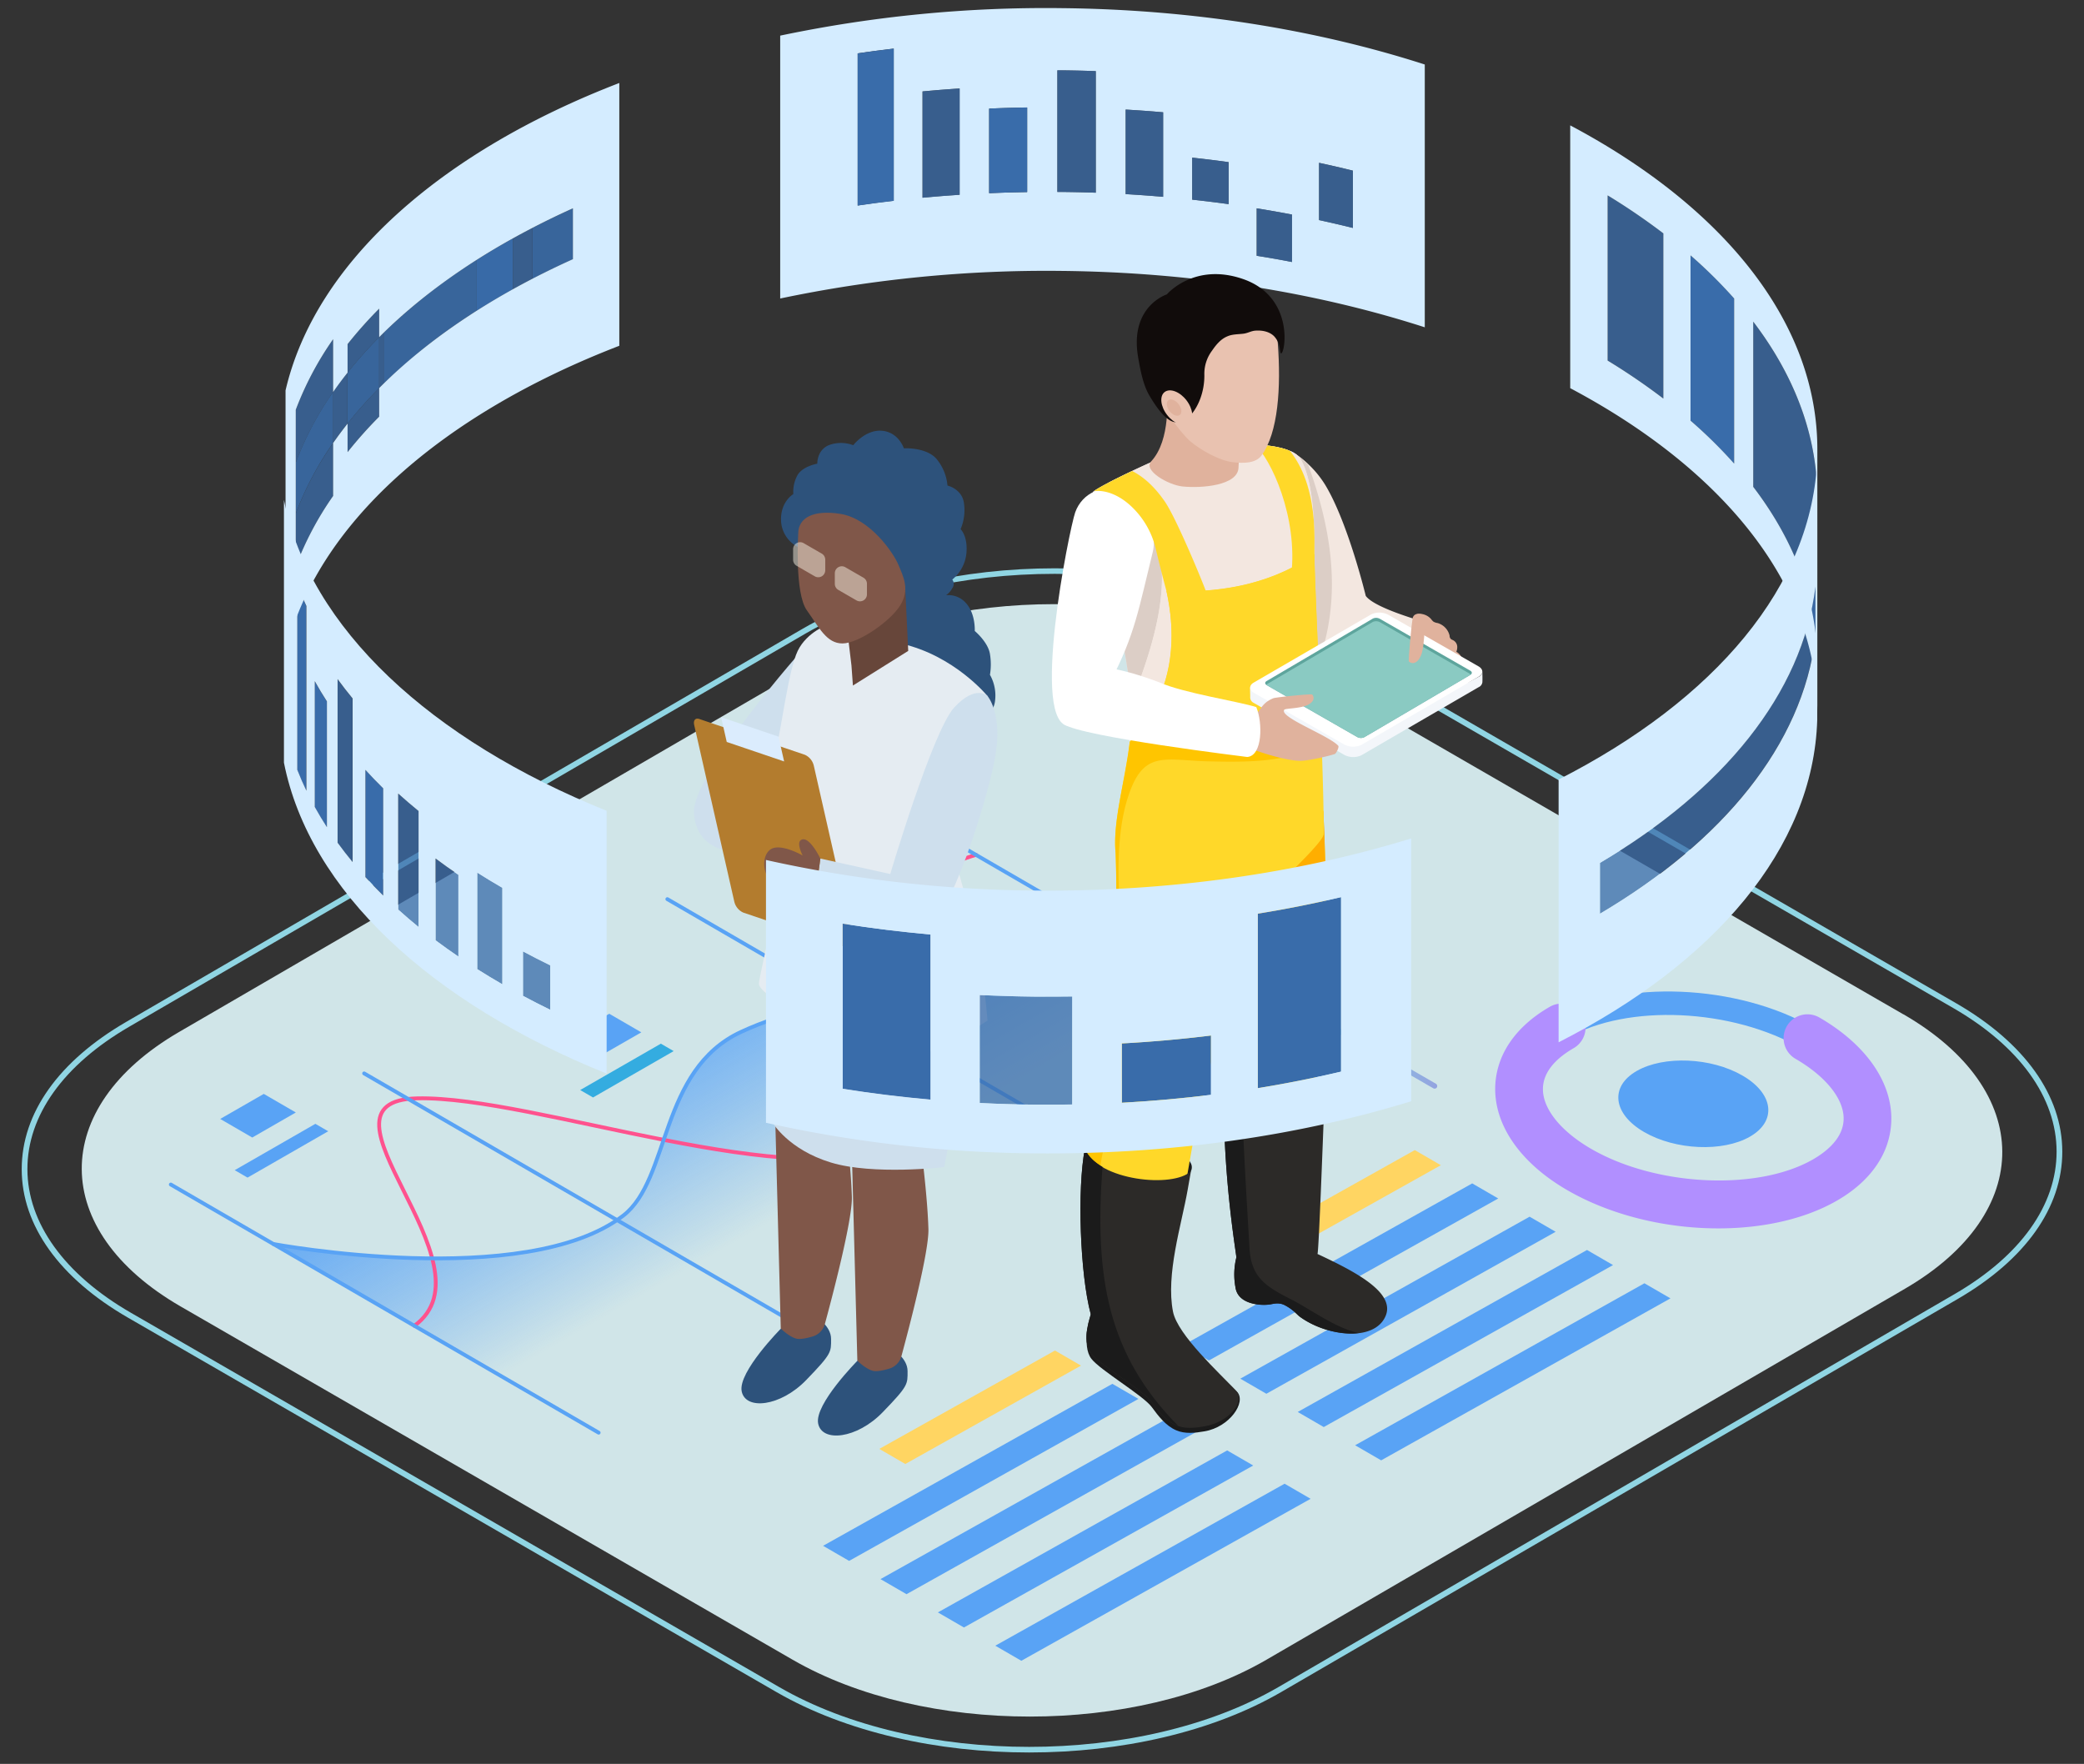 <svg xmlns="http://www.w3.org/2000/svg" xmlns:xlink="http://www.w3.org/1999/xlink" viewBox="0 0 768 650"><rect x="0" y="0" width="768" height="650" fill="#333333" stroke="none"/><defs><linearGradient id="a" x1="-913.79" y1="-344.73" x2="-913.79" y2="-446.42" gradientTransform="matrix(-0.87, 0.5, 1, 0.58, -135.6, 1089.37)" gradientUnits="userSpaceOnUse"><stop offset="0" stop-color="#59a3f5" stop-opacity="0"/><stop offset="0.11" stop-color="#59a3f5" stop-opacity="0.13"/><stop offset="0.44" stop-color="#59a3f5" stop-opacity="0.5"/><stop offset="0.71" stop-color="#59a3f5" stop-opacity="0.77"/><stop offset="0.9" stop-color="#59a3f5" stop-opacity="0.94"/><stop offset="1" stop-color="#59a3f5"/></linearGradient><linearGradient id="b" x1="450.21" y1="377.83" x2="529.62" y2="377.83" gradientUnits="userSpaceOnUse"><stop offset="0" stop-color="#42e8e0"/><stop offset="0.15" stop-color="#43e3e0"/><stop offset="0.33" stop-color="#45d5df"/><stop offset="0.52" stop-color="#49bddd"/><stop offset="0.72" stop-color="#4e9cdb"/><stop offset="0.93" stop-color="#5472d8"/><stop offset="1" stop-color="#5761d7"/></linearGradient></defs><g style="opacity:0.9"><g style="isolation:isolate"><path d="M379.26,645.79c-33.7,0-67.43-7.43-93.17-22.29L47.15,485.55C21.93,471,8,451.57,8,430.86S21.66,391,46.54,376.55L295.81,231.69C347,202,430.44,202,481.91,231.68l238.94,138c25.22,14.55,39.12,34,39.15,54.68s-13.66,39.86-38.55,54.32L472.18,623.5C446.61,638.36,413,645.79,379.26,645.79Zm9.48-434.33c-33.32,0-66.59,7.35-91.87,22L47.6,378.36c-24.21,14.07-37.53,32.72-37.5,52.5s13.56,38.7,38.1,52.87L287.14,621.68c50.89,29.39,133.43,29.39,184,0L720.4,476.82c24.21-14.07,37.53-32.71,37.5-52.5s-13.56-38.7-38.1-52.87L480.86,233.5C455.42,218.81,422.06,211.46,388.74,211.46Z" style="fill:#9ae7f6"/></g><g style="isolation:isolate"><path d="M701.39,373.76,475.9,243.57c-48.37-27.92-126.56-27.92-174.62,0L66,380.28c-48.05,27.93-47.8,73.22.57,101.15L292.1,611.61c48.37,27.93,126.56,27.93,174.62,0L702,474.91c48.07-27.94,47.81-73.22-.56-101.15" style="fill:#e1f8fc"/></g></g><path d="M674.68,438.68c-24.42,14-67,12.27-95-3.94C558.06,422.18,549.92,404,559,388.33c3-5.24,7.86-9.78,14.35-13.51,24.41-14,67-12.27,95,3.94C690,391.32,698.09,409.54,689,425.17,686,430.41,681.16,435,674.68,438.68Zm-90.55-11.54c25.52,14.8,64.18,16.56,86.17,3.92,5.13-2.95,8.87-6.41,11.12-10.3,6.39-11-.5-24.51-17.54-34.39-25.52-14.8-64.17-16.56-86.16-3.92-5.13,2.94-8.87,6.41-11.13,10.29C560.21,403.76,567.09,417.25,584.13,427.14Z" style="fill:#59a3f5"/><path d="M605.9,417.16c11.52,6.68,29,7.44,39,1.69s8.77-15.82-2.75-22.5-29-7.44-39-1.69S594.38,410.48,605.9,417.16Z" style="fill:#59a3f5"/><path d="M692.86,427.36A30,30,0,0,0,697,412.21c0-13.89-9.63-27.47-26.5-37.25a8.79,8.79,0,1,0-8.82,15.21c11.12,6.45,17.75,14.68,17.74,22,0,7.1-6.16,12.12-11.31,15.08-20.43,11.73-57.88,9.94-81.77-3.92-11.12-6.45-17.75-14.67-17.74-22,0-7.09,6.16-12.11,11.31-15.07A8.8,8.8,0,1,0,571.14,371c-12.95,7.45-20.1,18.2-20.13,30.29,0,13.89,9.64,27.46,26.5,37.24,29.65,17.2,73.29,18.93,99.36,3.95C684.07,438.36,689.48,433.2,692.86,427.36Z" style="fill:#b18fff"/><path d="M100.74,458.42S193.65,475.67,229.67,448c17.4-13.39,13.22-53.7,43.48-67.73,33.44-15.5,64.21-9.11,90.11-18.14,34.57-12.06,26.35-29.7,26.35-29.7l66.93,38.81L202.31,517.32Z" style="fill:url(#a)"/><path d="M359.69,315S324,325.32,324.27,340.85s45.19,59.95,7.61,80.18S197,403.77,153.79,404.74s29.81,61.29-1.08,83.81" style="fill:none;stroke:#ff528e;stroke-linecap:round;stroke-linejoin:round;stroke-width:1.411px"/><line x1="220.62" y1="527.94" x2="62.95" y2="436.5" style="fill:none;stroke:#59a3f5;stroke-linecap:round;stroke-linejoin:round;stroke-width:1.411px"/><line x1="317.18" y1="290.38" x2="474.84" y2="381.82" style="fill:none;stroke:#59a3f5;stroke-linecap:round;stroke-linejoin:round;stroke-width:1.411px"/><path d="M389.61,332.39s8.22,17.64-26.35,29.7c-25.9,9-56.67,2.64-90.11,18.14-30.26,14-26.08,54.34-43.48,67.73-36,27.71-128.93,10.46-128.93,10.46" style="fill:none;stroke:#59a3f5;stroke-linecap:round;stroke-linejoin:round;stroke-width:1.411px"/><line x1="245.93" y1="331.33" x2="403.6" y2="422.77" style="fill:none;stroke:#59a3f5;stroke-linecap:round;stroke-linejoin:round;stroke-width:1.411px"/><line x1="134.19" y1="395.55" x2="291.86" y2="486.99" style="fill:none;stroke:#59a3f5;stroke-linecap:round;stroke-linejoin:round;stroke-width:1.411px"/><polygon points="291.43 325.96 307.49 316.73 295.68 309.88 279.63 319.11 291.43 325.96" style="fill:#59a3f5"/><polygon points="289.69 340.73 319.42 323.64 314.69 320.9 284.97 337.99 289.69 340.73" style="fill:#59a3f5"/><polygon points="220.28 389.64 236.34 380.42 224.53 373.57 208.47 382.8 220.28 389.64" style="fill:#59a3f5"/><polygon points="218.54 404.42 248.26 387.33 243.54 384.59 213.81 401.68 218.54 404.42" style="fill:#34ace0"/><polygon points="92.96 419.18 109.02 409.95 97.21 403.1 81.15 412.33 92.96 419.18" style="fill:#59a3f5"/><polygon points="91.22 433.95 120.95 416.87 116.22 414.13 86.49 431.21 91.22 433.95" style="fill:#59a3f5"/><polygon points="466.23 465.62 530.98 429.38 521.38 423.81 456.64 460.06 466.23 465.62" style="fill:#ffd562"/><polygon points="445.52 501.33 552.13 441.64 542.54 436.08 435.93 495.77 445.52 501.33" style="fill:#59a3f5"/><polygon points="466.68 513.6 573.29 453.91 563.69 448.35 457.08 508.04 466.68 513.6" style="fill:#59a3f5"/><polygon points="487.83 525.87 594.44 466.18 584.85 460.62 478.24 520.31 487.83 525.87" style="fill:#59a3f5"/><polygon points="508.99 538.14 615.6 478.45 606 472.89 499.39 532.58 508.99 538.14" style="fill:#59a3f5"/><polygon points="333.63 539.48 398.37 503.23 388.78 497.67 324.04 533.92 333.63 539.48" style="fill:#ffd562"/><polygon points="312.92 575.19 419.53 515.5 409.93 509.94 303.32 569.63 312.92 575.19" style="fill:#59a3f5"/><polygon points="334.07 587.46 440.68 527.77 431.09 522.21 324.48 581.9 334.07 587.46" style="fill:#59a3f5"/><polygon points="355.23 599.73 461.84 540.04 452.24 534.48 345.63 594.17 355.23 599.73" style="fill:#59a3f5"/><polygon points="376.38 612 482.99 552.31 473.4 546.75 366.79 606.44 376.38 612" style="fill:#59a3f5"/><path d="M476.11,96.55V79.06q-6.42-1.23-13-2.29V94.26q6.56,1,13,2.29ZM452.78,75.22V59.75q-6.66-.93-13.43-1.66V73.57q6.78.74,13.43,1.65ZM498.56,84V62.88Q492.41,61.35,486.1,60v21.1q6.3,1.36,12.46,2.89ZM428.64,72.53V41.38q-6.86-.6-13.81-1V71.53q7,.41,13.81,1Zm-50.11-1.76V39.62q-7,.1-14,.41V71.18q7-.3,14-.41Zm-24.9,1V32.6q-6.88.45-13.67,1.09V72.86q6.78-.63,13.67-1.09ZM403.82,71V26.21q-6.29-.23-12.65-.29h-1.51V70.73h1.51q6.36.06,12.65.28Zm-74.46,3V17.92q-6.71.78-13.29,1.75V75.73q6.58-1,13.29-1.75ZM287.52,13.13A475.79,475.79,0,0,1,391.17,3c48.67.48,94.25,8,133.89,20.77v96.84c-39.64-12.79-85.22-20.29-133.89-20.78A476.4,476.4,0,0,0,287.52,110V13.13Z" style="fill:#d4ecff"/><path d="M528.67,401.16a1,1,0,0,1-.48-.13l-77.5-44.74a1,1,0,1,1,1-1.66l77.49,44.74a1,1,0,0,1,.35,1.31A.93.93,0,0,1,528.67,401.16Z" style="opacity:0.5;fill:url(#b)"/><path d="M139.73,124.26l1.65-1.64v18.75a210,210,0,0,1,34.1-26.74q6.56-4.16,13.57-8.06V87.82q3.51-1.95,7.14-3.83v18.75q7.25-3.76,14.94-7.23v0c-28.8,13-53.13,29.11-71.4,47.5V124.26Zm-17,20.22q2.52-3.63,5.33-7.16v18.75q-2.82,3.54-5.33,7.16V144.48Z" style="fill:#396caa;opacity:0.753"/><path d="M196.19,84q7.25-3.76,14.94-7.23V95.51q-7.68,3.46-14.94,7.23V84Z" style="fill:#396caa;opacity:0.878"/><path d="M141.38,122.62a209.45,209.45,0,0,1,34.1-26.74v18.75a210,210,0,0,0-34.1,26.74V122.62Z" style="fill:#396caa;opacity:0.878"/><path d="M175.48,95.88q6.56-4.17,13.57-8.06v18.75q-7,3.9-13.57,8.06V95.88Z" style="fill:#396caa;opacity:0.973"/><path d="M109,151a117.77,117.77,0,0,1,13.76-26v19.5a117.77,117.77,0,0,0-13.76,26v18.75a117.77,117.77,0,0,1,13.76-26v19.5a117.77,117.77,0,0,0-13.76,26V151Z" style="fill:#396caa;opacity:0.753"/><path d="M109,170.46a117.77,117.77,0,0,1,13.76-26v18.75a117.77,117.77,0,0,0-13.76,26V170.46Z" style="fill:#396caa;opacity:0.878"/><path d="M128.09,156.07A156.28,156.28,0,0,1,139.73,143v10.51a156.39,156.39,0,0,0-11.64,13.07V156.07Zm0-29.26a156.39,156.39,0,0,1,11.64-13.07v10.52a154.71,154.71,0,0,0-11.64,13.06V126.81Z" style="fill:#396caa;opacity:0.753"/><path d="M128.09,137.32a154.71,154.71,0,0,1,11.64-13.06V143a156.28,156.28,0,0,0-11.64,13.06V137.32Z" style="fill:#396caa;opacity:0.878"/><path d="M646.11,118.53c13.78,18.08,22,37.85,23.4,58.6V238c-1.41-20.74-9.62-40.51-23.4-58.59V118.53Z" style="fill:#396caa;opacity:0.753"/><path d="M623,94.11A175.45,175.45,0,0,1,639.07,110v60.87A174.26,174.26,0,0,0,623,155V94.11Z" style="fill:#396caa"/><path d="M592.45,72A236.35,236.35,0,0,1,613,86v60.87a236.35,236.35,0,0,0-20.53-14V72Z" style="fill:#396caa;opacity:0.753"/><path d="M486.1,60q6.3,1.36,12.46,2.89V84q-6.15-1.53-12.46-2.89V60Z" style="fill:#396caa;opacity:0.753"/><path d="M463.14,76.77q6.56,1.07,13,2.29V96.55q-6.42-1.23-13-2.29V76.77Z" style="fill:#396caa;opacity:0.753"/><path d="M439.35,58.09q6.78.73,13.43,1.66V75.22q-6.66-.91-13.43-1.65V58.09Z" style="fill:#396caa;opacity:0.753"/><path d="M414.83,40.38q7,.4,13.81,1V72.53q-6.86-.6-13.81-1V40.38Z" style="fill:#396caa;opacity:0.753"/><path d="M389.66,25.91h1.51q6.36.07,12.65.29V71q-6.29-.21-12.65-.28h-1.51V25.91Z" style="fill:#396caa;opacity:0.753"/><path d="M364.52,40q7-.3,14-.41V70.77q-7,.11-14,.41V40Z" style="fill:#396caa"/><path d="M340,33.69q6.78-.64,13.67-1.09V71.77q-6.88.45-13.67,1.09V33.69Z" style="fill:#396caa;opacity:0.753"/><path d="M316.07,19.67q6.58-1,13.29-1.75V74q-6.71.78-13.29,1.75V19.67Z" style="fill:#396caa"/><path d="M296.74,238.23s-41.85,47.11-41,61.27,14.42,14.24,14.42,14.24l20.39-7Z" style="fill:#cedfed"/><path d="M294,201.53a11.36,11.36,0,0,1-6.17-9.72c-.23-7,4.53-9.74,4.53-9.74a12.71,12.71,0,0,1,1.62-7.13c2-3.18,7.22-4.08,7.22-4.08s-.23-4.87,4.18-6.8a12.81,12.81,0,0,1,9.06,0s4.53-5.89,10.65-5.32,8,6.46,8,6.46,8-.46,11.89,3.73a17.93,17.93,0,0,1,4.19,10s5.55,1.24,6.11,6.79A17.91,17.91,0,0,1,354,195s2.71,2.49,2.15,8.83a14.36,14.36,0,0,1-5.21,9.74,2.66,2.66,0,0,1,0,3.17,7.44,7.44,0,0,1-2.3,2.6,8.61,8.61,0,0,1,7.58,3.18c3.33,3.91,3,10,3,10s4.92,4.08,5.6,8.5a23.44,23.44,0,0,1,0,7.64,15.59,15.59,0,0,1,1.87,9.68c-.68,5.78-7.3,8.5-7.3,8.5l-41.12-39.41Z" style="fill:#2d527b"/><path d="M316,501.42s-15.86,16-14.5,23.11,14.27,5.71,23.78-4.11,9.18-10.28,9.18-15.15-5.48-8-5.48-8Z" style="fill:#2d527b"/><path d="M340.14,428.72s1.7,13.93,2,24.12c.28,8.39-7.26,37-9.94,46.89a6.57,6.57,0,0,1-4.48,4.61c-2.08.62-4.56,1.17-6,.82-2.71-.68-5.77-3.74-5.77-3.74l-2-75.76Z" style="fill:#805749"/><path d="M287.81,489.56s-15.85,16-14.49,23.1,14.27,5.72,23.78-4.11,9.17-10.28,9.17-15.15-5.48-8-5.48-8Z" style="fill:#2d527b"/><path d="M311.93,416.85s1.7,13.93,2,24.13c.28,8.38-7.25,37-9.94,46.89a6.6,6.6,0,0,1-4.48,4.61c-2.08.62-4.56,1.17-6,.82-2.72-.68-5.78-3.74-5.78-3.74l-2-75.76Z" style="fill:#805749"/><path d="M283.11,366.64l1.65,47.13s5.78,9.85,21.41,14.61,41.79,1.7,41.79,1.7,8.83-45.53,8.83-55.72S285.2,351.78,283.11,366.64Z" style="fill:#cedfed"/><path d="M305.49,230s-8.08,2.72-11.52,9.86-6.15,29.55-8.19,37.37,4.76,20.38,4.76,29.56-10.87,52.65-10.87,55.71,12.05,10,16.93,12.84,11.27-7.4,11.27-7.4,2.71,21.06,15.62,23.78,40.43-15.63,40.43-15.63-2-24.46-5.44-36.35S352.37,318,352.37,318l11.55-61.5s-12.23-15-31.93-19.36S305.49,230,305.49,230Z" style="fill:#e5ecf2"/><polygon points="312.28 232.69 313.78 245.21 314.32 252.62 334.7 239.86 333.55 215.68 312.28 232.69" style="fill:#67463a"/><path d="M294.16,196.68s-1.36,21.86,3.17,28.2,7.25,12.23,13.14,12.23,17.66-8.16,21.29-14.05,1.15-10.53-.68-14.94-10.42-17-21.35-18.75C299.89,187.79,294.16,190.67,294.16,196.68Z" style="fill:#805749"/><path d="M312.82,349.48l-38.93-13.2a5.89,5.89,0,0,1-3.28-4l-14.78-65.1c-.4-1.72.44-2.72,1.86-2.24l38.93,13.2a5.88,5.88,0,0,1,3.28,4l14.79,65.11C315.08,349,314.24,350,312.82,349.48Z" style="fill:#b37c2e"/><polygon points="288.97 280.59 267.82 273.41 265.75 264.28 286.89 271.45 288.97 280.59" style="fill:#dbecfd"/><path d="M363.92,256.47s5.67,6.46,2.83,22.43-16.87,61-26.38,64.21-40.49-8.61-40.49-8.61l2.44-18.12,25.76,5.7s15.64-52.86,23.61-61.42S363.92,256.47,363.92,256.47Z" style="fill:#cedfed"/><path d="M302.32,316.38s-3.63-7.59-6.52-7.08,0,5.95,0,5.95-7.81-4.5-11.55-2.42-4.58,11.08,4.93,16.69a55.57,55.57,0,0,0,10.7,5Z" style="fill:#805749"/><path d="M300.26,212.37l-6.69-3.87a2.57,2.57,0,0,1-1.29-2.22v-3.91a2.58,2.58,0,0,1,3.86-2.23l6.7,3.87a2.58,2.58,0,0,1,1.28,2.23v3.9A2.57,2.57,0,0,1,300.26,212.37Z" style="fill:#f7f1e3;opacity:0.5"/><path d="M315.64,221.25l-6.7-3.87a2.57,2.57,0,0,1-1.29-2.23v-3.9a2.57,2.57,0,0,1,3.86-2.23l6.7,3.87a2.58,2.58,0,0,1,1.28,2.23V219A2.57,2.57,0,0,1,315.64,221.25Z" style="fill:#f7f1e3;opacity:0.5"/><path d="M522.07,228.34c-8.48-2.64-16.57-5.8-18.75-8.74,0,0-6.53-27.09-15-41a37.78,37.78,0,0,0-10.93-11.35,18.7,18.7,0,0,0-7.86-2.5s-9.06,3-6.94,9.5c1.58,4.83,4.81,5.7,7.61,9.94,5.67,8.55-4,42.24,20.42,57.66,6.67,4.21,19.24,6.44,31.43,7.65Z" style="fill:#f3e7e0"/><path d="M482,171a30.57,30.57,0,0,0-4.58-3.7,18.7,18.7,0,0,0-7.86-2.5s-9.06,3-6.94,9.5c1.58,4.83,4.81,5.7,7.61,9.94,5.4,8.13-3,39,17.16,55.25C494.12,216.65,490.27,193.82,482,171Z" style="fill:#dccec6"/><path d="M528.11,254.43a1.32,1.32,0,0,0,1.12-.37c.42-.28.81-.57,1.21-.86a41.59,41.59,0,0,0,7.29-6.72,4.17,4.17,0,0,0,1.28-3,4.68,4.68,0,0,0-2.32-3.3A4.42,4.42,0,0,0,537,238a2.86,2.86,0,0,0-1.51-2.09l-.13-.06a2.62,2.62,0,0,1-.68-.37,1.73,1.73,0,0,1-.47-1.24,6.37,6.37,0,0,0-4.46-4.66,4.18,4.18,0,0,1-1.47-.49,4.57,4.57,0,0,1-.85-.91,5.72,5.72,0,0,0-3.38-1.91c-4.4-.62-3.21,3.56-3,6.35.33,3.71.64,7.45,1,11.19a2.83,2.83,0,0,0,.4,1.48c.33.46,1,.88,1.43.72a3.15,3.15,0,0,0-.07,1.88,2,2,0,0,0,1.75,1.33,5.79,5.79,0,0,1-.24,1.73,2.22,2.22,0,0,0,.4,1.84,1.64,1.64,0,0,0,.25.21,1.84,1.84,0,0,0,.62.32,1,1,0,0,0,.47,0c.12,0,.12-.17.31-.12a2.39,2.39,0,0,0,0,.44.66.66,0,0,0,.15.53A.83.83,0,0,0,528.11,254.43Z" style="fill:#e0b29d"/><path d="M435.83,492.57l-35.19-2.79c-.49,4.87-.24,8.58,1.55,10.92,3.21,4.2,19.11,13.53,22.25,17.79,2.48,3.38,5.15,6.9,9,8.57,3.26,1.41,6.95,1,10.46.38,9.22-1.53,15.5-10.73,12-14.53C451.4,508.11,441.22,500.45,435.83,492.57Z" style="fill:#1b1b1b"/><path d="M399.79,423.36c1.81-3.13,6.37-3.09,11.56-3.58,3.71-.34,10.92-.75,14.56.07a20.71,20.71,0,0,1,9.85,5,12.23,12.23,0,0,1,3.18,4,3.18,3.18,0,0,1-.05,2.7c-.64,1.48-2.43,4.37-3.77,5.27-5.8,3.89-12.93,6.14-19.83,5a32.81,32.81,0,0,1-7.42-2.27c-2.13-.89-4.33-2-5.57-3.93-2-3.15-1.29-6.53-2.22-10.15Z" style="fill:#1b1b1b"/><path d="M451,405.59c-1.49-3.83,3.27-8.13,8.4-9.06,3.67-.66,10.81-1.69,14.51-1.2a20.84,20.84,0,0,1,10.25,4.16,12.18,12.18,0,0,1,3.52,3.67,4.09,4.09,0,0,1,.42,1.49,2.91,2.91,0,0,1-.24,1.2c-.51,1.54-2.05,4.57-3.31,5.58-5.44,4.38-12.35,7.24-19.31,6.73a33,33,0,0,1-7.6-1.62c-2.2-.7-3.49-3.7-4.73-7.23Z" style="fill:#1b1b1b"/><path d="M449.48,360.66s.29,10.79.85,22.72c.42,8.56,2,18.86,2.18,27.43.11,5.45,30.88,15.68,30.88,15.68.76-23.92,4.31-69.8,4.57-73.4s.53-6.92.67-10.39c.37-9.09-.45-34.78-1-43.86l-40.5-1.32c0,1.73,1.37,12.89,1.42,17.13C448.76,332.9,449.1,346.57,449.48,360.66Z" style="fill:#ffc500"/><path d="M488.49,321.24c-.22-8.85-.56-17.78-.82-22.4l-40.5-1.32c0,1.73,1.37,12.89,1.42,17.13.17,18.25.51,31.92.89,46,0,0,.29,10.79.85,22.72.42,8.56,2,18.86,2.18,27.43,0,1.75,3.27,4,7.62,6.25C455.51,380.91,453.52,334.67,488.49,321.24Z" style="fill:#ffae00"/><path d="M485.53,462.09c.47-1.44,1.84-38.23,2.58-57.44-11.13,5.06-26,4.63-37.1.94,0,31,4.77,57.29,4.61,57.83a26,26,0,0,0-.3,11.1c.91,6,8.84,6.66,12.32,6.23,1.5-.18,3.6-1,6,.32,3.06,1.64,4.39,3.44,5.36,4.14,10.06,7.36,27.6,9.32,31.63-.29C514.33,476.17,499,468.4,485.53,462.09Z" style="fill:#2c2a28"/><path d="M475.91,478.88c-9.52-4.87-14.82-8.11-15.45-19-1-17.4-2.11-35.1-2.72-52.62a56.08,56.08,0,0,1-6.73-1.7c0,31,4.77,57.29,4.61,57.83a26,26,0,0,0-.3,11.1c.91,6,8.85,6.66,12.32,6.23,1.5-.19,3.6-1,6,.32,3.06,1.64,4.39,3.44,5.36,4.14,6,4.42,14.78,6.87,21.67,6.05C491.87,489.22,483.61,482.83,475.91,478.88Z" style="fill:#1b1b1b"/><path d="M414.24,286.52c1.83-9.85,3.55-20.25,2.5-30.5-2.35-23-14.58-73.63-14-74.68a2.4,2.4,0,0,1,.39-.37c1.39-1.07,6.23-3.68,14.07-7.4,4.25-2,9.38-4.35,15.32-6.94,2.5-1.1,17.36-3.38,29.83-2.82,5.05.23,9.7.92,13,2.36a7.84,7.84,0,0,1,4.37,3.79c2.7,5.18,3.93,13.1,4.41,21.83.21,3.64.28,7.43.27,11.23v.86c0,.32,0,.63,0,1-.07,9.41-.57,18.69-.69,25.68-.15,8.34,2.35,32.63,3.52,56Z" style="fill:#f3e7e0"/><path d="M408.36,178a45.64,45.64,0,0,0-5.21,3,2.4,2.4,0,0,0-.39.37c-.6,1,11.63,51.69,14,74.68.1,1,.07,2,.12,3C427.35,232.34,439.43,194.68,408.36,178Z" style="fill:#dccec6"/><path d="M414.24,286.52h73c-1.17-23.38-3.67-47.67-3.52-56,.12-7,.62-16.27.69-25.68,0-.32,0-.63,0-1V203c0-3.8-.06-7.59-.27-11.23-.48-8.73-1.71-16.65-4.41-21.83a7.84,7.84,0,0,0-4.37-3.79c-3.28-1.44-7.93-2.13-13-2.36-12.47-.56-27.33,1.72-29.83,2.81-5.94,2.6-11.07,4.94-15.32,6.95q-5.43,2.58-8.86,4.39c31.07,16.72,19,54.38,8.5,81C417.35,268.27,415.9,277.62,414.24,286.52Z" style="fill:#f3e7e0"/><path d="M484.4,203v1.18c0,.22,0,.42,0,.63-.33,6.71-8.6,7.57-8.56,7.24,2.56-21.51-7.48-43-13.46-48.26,5.05.23,9.7.92,13,2.36,6.11,7.68,8.13,17.6,8.78,25.62C484.51,196.43,484.42,200.45,484.4,203Z" style="fill:#ffd829"/><path d="M487.83,307.32c0-27.73-3.49-93.49-3.43-103.12-.58.4-1.15.8-1.73,1.18-16.14,10.57-34.58,13.25-52.81,12.44,3.64,16.28,2.52,33.49-7.53,47.9a92.88,92.88,0,0,1-6,7.65c-1.8,15-6.33,29.39-5.21,41,.57,15.23.07,30.5,0,45.73,0,7.92,0,15.85.26,23.77.11,2.9,1.29,7.47.55,10.23-1,3.64-5.13,7.56-6.78,11.19-1.49,3.3-3.08,6.66-3.57,10.25A194.62,194.62,0,0,0,400,438h36.66q1.5-8.56,3-17.14c3.39-19.27,10-36.12,10.06-55.72,0-6.09,3.8-18.55,7.87-25.46C459.81,335.82,487.83,311.19,487.83,307.32Z" style="fill:#ffd829"/><path d="M425.18,261c10-1,21.27-4.11,26.94-3.82,10.51.55,20,4.88,30.66,4.49,1.28,0,2.55-.15,3.81-.28-1-25.72-2.23-51.48-2.19-57.23-.58.4-1.15.8-1.73,1.18-16.14,10.57-34.58,13.25-52.81,12.44C433.11,232.37,432.52,247.65,425.18,261Z" style="fill:#ffd829"/><path d="M476.56,275.41c-11.48-.89-21.23-6.12-32.88-6.05-6.12,0-16.21,1.75-24.85.83-.84,1.06-1.6,2.17-2.48,3.18-1.8,15-6.33,29.39-5.21,41,.57,15.23.07,30.5,0,45.73,0,7.92,0,15.85.26,23.77.11,2.9,1.29,7.47.55,10.23-1,3.64-5.13,7.56-6.78,11.19-1.49,3.3-3.08,6.66-3.57,10.25A194.62,194.62,0,0,0,400,438h5.11c-.1-8,1.1-13.63,3.55-21.91,5.06-17.13,7.46-28.54,6.75-46-.95-23.49-7.6-57.72,1.61-80,5.55-13.42,13.41-9.86,28.66-9.52,14.36.32,26.51.25,38.36-4.93C481.44,275.61,478.92,275.59,476.56,275.41Z" style="fill:#ffc500"/><path d="M435.75,179.26c-5.16-.53-14.61-5.91-11.51-9.25,7.4-7.95,5.76-24.28,5.76-24.28l28.66,3c1,0-2.07,16.92-2.24,23.55S442.87,180,435.75,179.26Z" style="fill:#e0b29d"/><path d="M464.85,167.9c-2.16,2.9-6.65,2.87-10.58,2.41-5.08-.59-12-4.62-15.59-7.66s-12.25-14.77-13.42-19.76c-.19-.85,1-2.1.86-2.88-1.85-13.71,11.59-16.93,21-24.19,10-7.7,22.54-5.58,23.77,10.6S471.09,159.5,464.85,167.9Z" style="fill:#e9c2b0"/><path d="M472.11,130.23c-.35,0-.48-2-.54-2.21a8,8,0,0,0-2.1-4.18c-1.77-1.71-4.42-2.17-6.8-2-1.59.1-2.83.93-4.4,1.12-2,.26-4.1.15-6,1-2.41,1-4.15,3.12-5.62,5.28a14.15,14.15,0,0,0-2.82,8.81,24.48,24.48,0,0,1-1.48,8.8c-1.35,3.68-4.35,8.74-8.86,8.76-3.67,0-7.55-5.84-10-10-2.23-3.86-3.21-9.05-4-13.57C416,112.89,430,108.49,430,108.49s10.14-12,28.31-5.59C477.11,109.6,473.63,130.24,472.11,130.23Z" style="fill:#110c0b"/><path d="M438.13,155.94c-1.95,1.52-5.52.18-8-3s-2.88-7-.93-8.48,5.53-.18,8,3S440.09,154.42,438.13,155.94Z" style="fill:#e9c2b0"/><path d="M434.78,152.91c-.92.72-2.61.08-3.77-1.41s-1.36-3.28-.44-4,2.61-.08,3.77,1.41S435.7,152.19,434.78,152.91Z" style="fill:#e0b29d"/><path d="M396.23,188.82c2.66-7.49,10.59-10.29,16.24-8,7.61,3,14.42,14.19,12.36,22.53-5.24,21.2-6.52,30.42-15.67,47.94-11,19.49-4.76,15.94-14.91,16.23C379.29,267.9,394.09,194.87,396.23,188.82Z" style="fill:#fff"/><path d="M460.7,253.27c0,.69,7.67-2.61,7.67-2.61a.88.88,0,0,1,.54-.73l35.72-21.09a2.88,2.88,0,0,1,2.59.1l8.39,5.29c0-.63,0-1.25.08-1.8a.49.49,0,0,1,.3-.41,1.55,1.55,0,0,1,1.45.06l6,3.78a.53.53,0,0,1,.29.43l-.12,3,17,8.82a.91.91,0,0,1,.51.78l-.1,2.62,3.88-2.09a2.23,2.23,0,0,0,1.39-1.82c0,1.48.06,2.34,0,3.8a2.3,2.3,0,0,1-1.39,1.83l-43.2,25.09a7.1,7.1,0,0,1-6.47-.24L462,259a2.27,2.27,0,0,1-1.28-1.94C460.76,255.59,460.64,254.73,460.7,253.27Z" style="fill:#f3f6fa"/><path d="M545,245.63c1.74,1.1,1.69,2.8-.12,3.76l-43.19,25.1a7.16,7.16,0,0,1-6.48-.23l-33.22-19c-1.74-1.1-1.7-2.79.12-3.77l43.2-25.09a7.08,7.08,0,0,1,6.47.24Zm-76.08,4.3a.8.8,0,0,0,0,1.51l33.37,19.13a2.86,2.86,0,0,0,2.58.1l35.72-21.09a.8.8,0,0,0,0-1.5l-33.36-19.14a2.88,2.88,0,0,0-2.59-.1l-35.72,21.09Z" style="fill:#fff"/><path d="M542.06,248.54a1.1,1.1,0,0,1-.21.14l-39.13,23a2.83,2.83,0,0,1-2.58-.1l-33.37-19.13-.17-.13c-.52-.43-.45-1,.22-1.38l39.11-23a2.88,2.88,0,0,1,2.59.1l33.37,19.14C542.5,247.56,542.56,248.15,542.06,248.54Z" style="fill:#5ea59d"/><path d="M542.06,248.54a1.1,1.1,0,0,1-.21.14l-39.13,23a2.83,2.83,0,0,1-2.58-.1l-33.37-19.13-.17-.13.22-.15,39.11-23a3,3,0,0,1,2.59.1l33.37,19.15Z" style="fill:#8acac2"/><path d="M473.28,261.55c.38-.5,4.36-.4,7.48-1.33,2.68-.8,4.16-2.63,2.81-4.29-.26-.32-13.48,1-14.34,1.38-5.33,2.19-4.32,5.53-8.84,7.71-.89.44-1,2.78-1.95,3.08a23.49,23.49,0,0,0,2.16,7.65c7.71,2.95,15.06,4.61,18.55,4.62s12.64-2.31,12.91-2.6c.64-.69,1.53-2.63,1.08-3C489.56,270.94,471.25,264.24,473.28,261.55Z" style="fill:#e0b29d"/><path d="M444.71,218.66c-3.68-.39-14.76-.5-14.84-.84-1.4-5.24-2.76-10.57-4-15.79a31.25,31.25,0,0,0-9.34-15.78c-3.66-3.32-8.49-5.81-13.38-5.28,1.39-1.07,6.23-3.68,14.07-7.4,3.15,1.58,7.48,4.66,12,11.19C433.37,190.71,443,213.88,444.71,218.66Z" style="fill:#ffd829"/><path d="M427.2,251.43c9,4,29.06,7,35.77,9.14,2.37,5.65,2.38,17.9-3.32,18.38-.24-.05-61.22-7.43-67.7-12.12,0,0,.63-14.84,3.68-19.15C398.08,244.21,409.59,244.74,427.2,251.43Z" style="fill:#fff"/><path d="M455.53,512.5c-6-6.42-21.55-20.55-23.25-29.14-2.72-13.72,3.14-32.1,5.38-44.8l1.23-7c-6.43,6.38-34.27,3.54-39.1-8.17-2.86,14.69-1.79,46.13,2.16,60.86.16.58-3.73,9.42.24,14.6,3.21,4.2,19.11,13.54,22.25,17.8,2.48,3.37,5.15,6.89,9,8.56,3.26,1.42,6.95,1,10.46.39C453.11,524,459.06,516.3,455.53,512.5Z" style="fill:#2c2a28"/><path d="M406.29,430c-3-1.76-5.38-4-6.5-6.66-2.86,14.69-1.79,46.13,2.16,60.86.16.58-3.73,9.42.24,14.6,3.21,4.2,19.11,13.54,22.25,17.8,2.48,3.37,5.15,6.89,9,8.56.22.1.45.12.67.2C408.27,499.11,403.29,470.8,406.29,430Z" style="fill:#1b1b1b"/><path d="M525.73,227.6c1.1,1.65-.09,4.62-.35,4.63-.7,0-.39,4.87-1.39,8.37-.86,3-2.9,4.68-4.76,3.2-.37-.29,1.1-15,1.35-16C521.2,225.22,524.79,226.17,525.73,227.6Z" style="fill:#e0b29d"/><path d="M669,216.11c-4.8,39.58-34.22,75.16-79.41,101.84V336.7C634.81,310,664.23,274.44,669,234.86V216.11Z" style="fill:#396caa;opacity:0.753"/><path d="M342.94,344.34q-16.54-1.45-32.4-4v60.86q15.84,2.52,32.4,4V344.34Z" style="fill:#396caa"/><path d="M446.28,381.59c-10.74,1.33-21.71,2.31-32.85,2.92v21.85c11.14-.61,22.11-1.59,32.85-2.92V381.59Z" style="fill:#396caa"/><path d="M494.21,330.59q-14.94,3.54-30.68,6.1V401q15.72-2.55,30.68-6.09V330.59Z" style="fill:#396caa"/><path d="M395.15,367.2c-4.6.09-9.23.1-13.88.06q-10.22-.11-20.23-.61v39.81q10,.5,20.23.61c4.65,0,9.28,0,13.88-.06V367.2Z" style="fill:#396caa;opacity:0.753"/><path d="M112.87,223.3q-1.84-3.83-3.36-7.72v68.09q1.51,3.9,3.36,7.72V223.3Z" style="fill:#396caa"/><path d="M120.42,258.45c-1.59-2.45-3.08-4.94-4.47-7.45v46.35q2.08,3.76,4.47,7.45V258.45Z" style="fill:#396caa"/><path d="M129.9,257.38q-2.91-3.52-5.54-7.14v60.29q2.63,3.62,5.54,7.14V257.38Z" style="fill:#396caa;opacity:0.753"/><path d="M141.21,290.5q-3.41-3.36-6.55-6.8v39.46q3.14,3.45,6.55,6.8V290.5Z" style="fill:#396caa"/><path d="M154.25,298.86q-3.88-3.17-7.51-6.44v42.75q3.63,3.27,7.51,6.44V298.86Z" style="fill:#396caa;opacity:0.753"/><path d="M168.93,322.39q-4.34-3-8.42-6V346.5q4.08,3.09,8.42,6V322.39Z" style="fill:#396caa;opacity:0.753"/><path d="M185.13,327.16q-4.74-2.75-9.26-5.61v35.57q4.51,2.86,9.26,5.6V327.16Z" style="fill:#396caa;opacity:0.753"/><path d="M202.78,355.72c-3.42-1.66-6.77-3.38-10.05-5.13V367q4.92,2.64,10.05,5.14V355.72Z" style="fill:#396caa;opacity:0.753"/><path d="M669.51,238V177.13c-1.41-20.75-9.62-40.52-23.4-58.6V179.4c13.78,18.08,22,37.85,23.4,58.59Zm-30.44-67.14V110A175.45,175.45,0,0,0,623,94.11V155a174.26,174.26,0,0,1,16.11,15.88Zm-26.09-24V86a236.35,236.35,0,0,0-20.53-14v60.87a236.35,236.35,0,0,1,20.53,14ZM578.66,143V46.2c56.07,29.74,91.07,72.29,91.07,119.36V262.4c0-47.07-35-89.62-91.07-119.36Z" style="fill:#d4ecff"/><path d="M122.76,144.48V125A117.77,117.77,0,0,0,109,151v57.75a117.77,117.77,0,0,1,13.76-26v-19.5q2.52-3.61,5.33-7.16v10.52a156.39,156.39,0,0,1,11.64-13.07V143c18.27-18.39,42.6-34.51,71.4-47.5V76.76q-7.68,3.46-14.94,7.23-3.63,1.88-7.14,3.83c-18.5,10.26-34.57,22-47.67,34.8l-1.65,1.64V113.74a156.39,156.39,0,0,0-11.64,13.07v10.51q-2.82,3.54-5.33,7.16Zm-17.53-.61c11-47.26,57.31-88,123-113.29v96.84c-65.66,25.33-112,66-123,113.29V143.87Z" style="fill:#d4ecff"/><path d="M589.62,336.7V318c45.19-26.68,74.61-62.26,79.41-101.84v18.75c-4.8,39.58-34.22,75.16-79.41,101.84Zm80.07-71.41V168.45c-1.44,47.37-38.05,89.65-95.31,118.8v96.84c57.26-29.15,93.87-71.43,95.31-118.8Z" style="fill:#d4ecff"/><path d="M192.73,367V350.59c3.28,1.75,6.63,3.47,10.05,5.13v16.37q-5.13-2.5-10.05-5.14ZM160.51,346.5V316.35q4.08,3.07,8.42,6v30.15q-4.34-3-8.42-6Zm15.36,10.62V321.55q4.51,2.86,9.26,5.61v35.56q-4.74-2.73-9.26-5.6Zm-41.21-34V283.7q3.14,3.45,6.55,6.8V330q-3.41-3.36-6.55-6.8Zm12.08,12V292.42q3.63,3.27,7.51,6.44v42.75q-3.88-3.17-7.51-6.44ZM116,297.35V251c1.39,2.51,2.88,5,4.47,7.45V304.8q-2.39-3.69-4.47-7.45Zm8.41,13.18V250.24q2.63,3.62,5.54,7.14v60.29q-2.91-3.53-5.54-7.14Zm-14.85-26.86V215.58q1.51,3.9,3.36,7.72v68.09q-1.84-3.83-3.36-7.72Zm114,15.11c-64.79-26.1-109.55-67.33-118.92-114.57v96.84c9.37,47.24,54.13,88.47,118.92,114.57V298.78Z" style="fill:#d4ecff"/><path d="M413.43,406.36V384.51c11.14-.61,22.11-1.59,32.85-2.92v21.85c-10.74,1.33-21.71,2.31-32.85,2.92Zm-52.39.1V366.65q10,.5,20.23.61c4.65,0,9.28,0,13.88-.06V407c-4.6.09-9.23.1-13.88.06q-10.22-.1-20.23-.61Zm-50.5-5.23V340.37q15.84,2.5,32.4,4v60.87q-16.54-1.45-32.4-4Zm153-.26V336.69q15.72-2.55,30.68-6.1v64.29q-14.94,3.53-30.68,6.09Zm56.52-92c-41.28,12.7-88.62,19.7-138.78,19.2a471.75,471.75,0,0,1-99-11.27v96.84a471.75,471.75,0,0,0,99,11.27c50.16.5,97.5-6.5,138.78-19.2V309Z" style="fill:#d4ecff"/></svg>